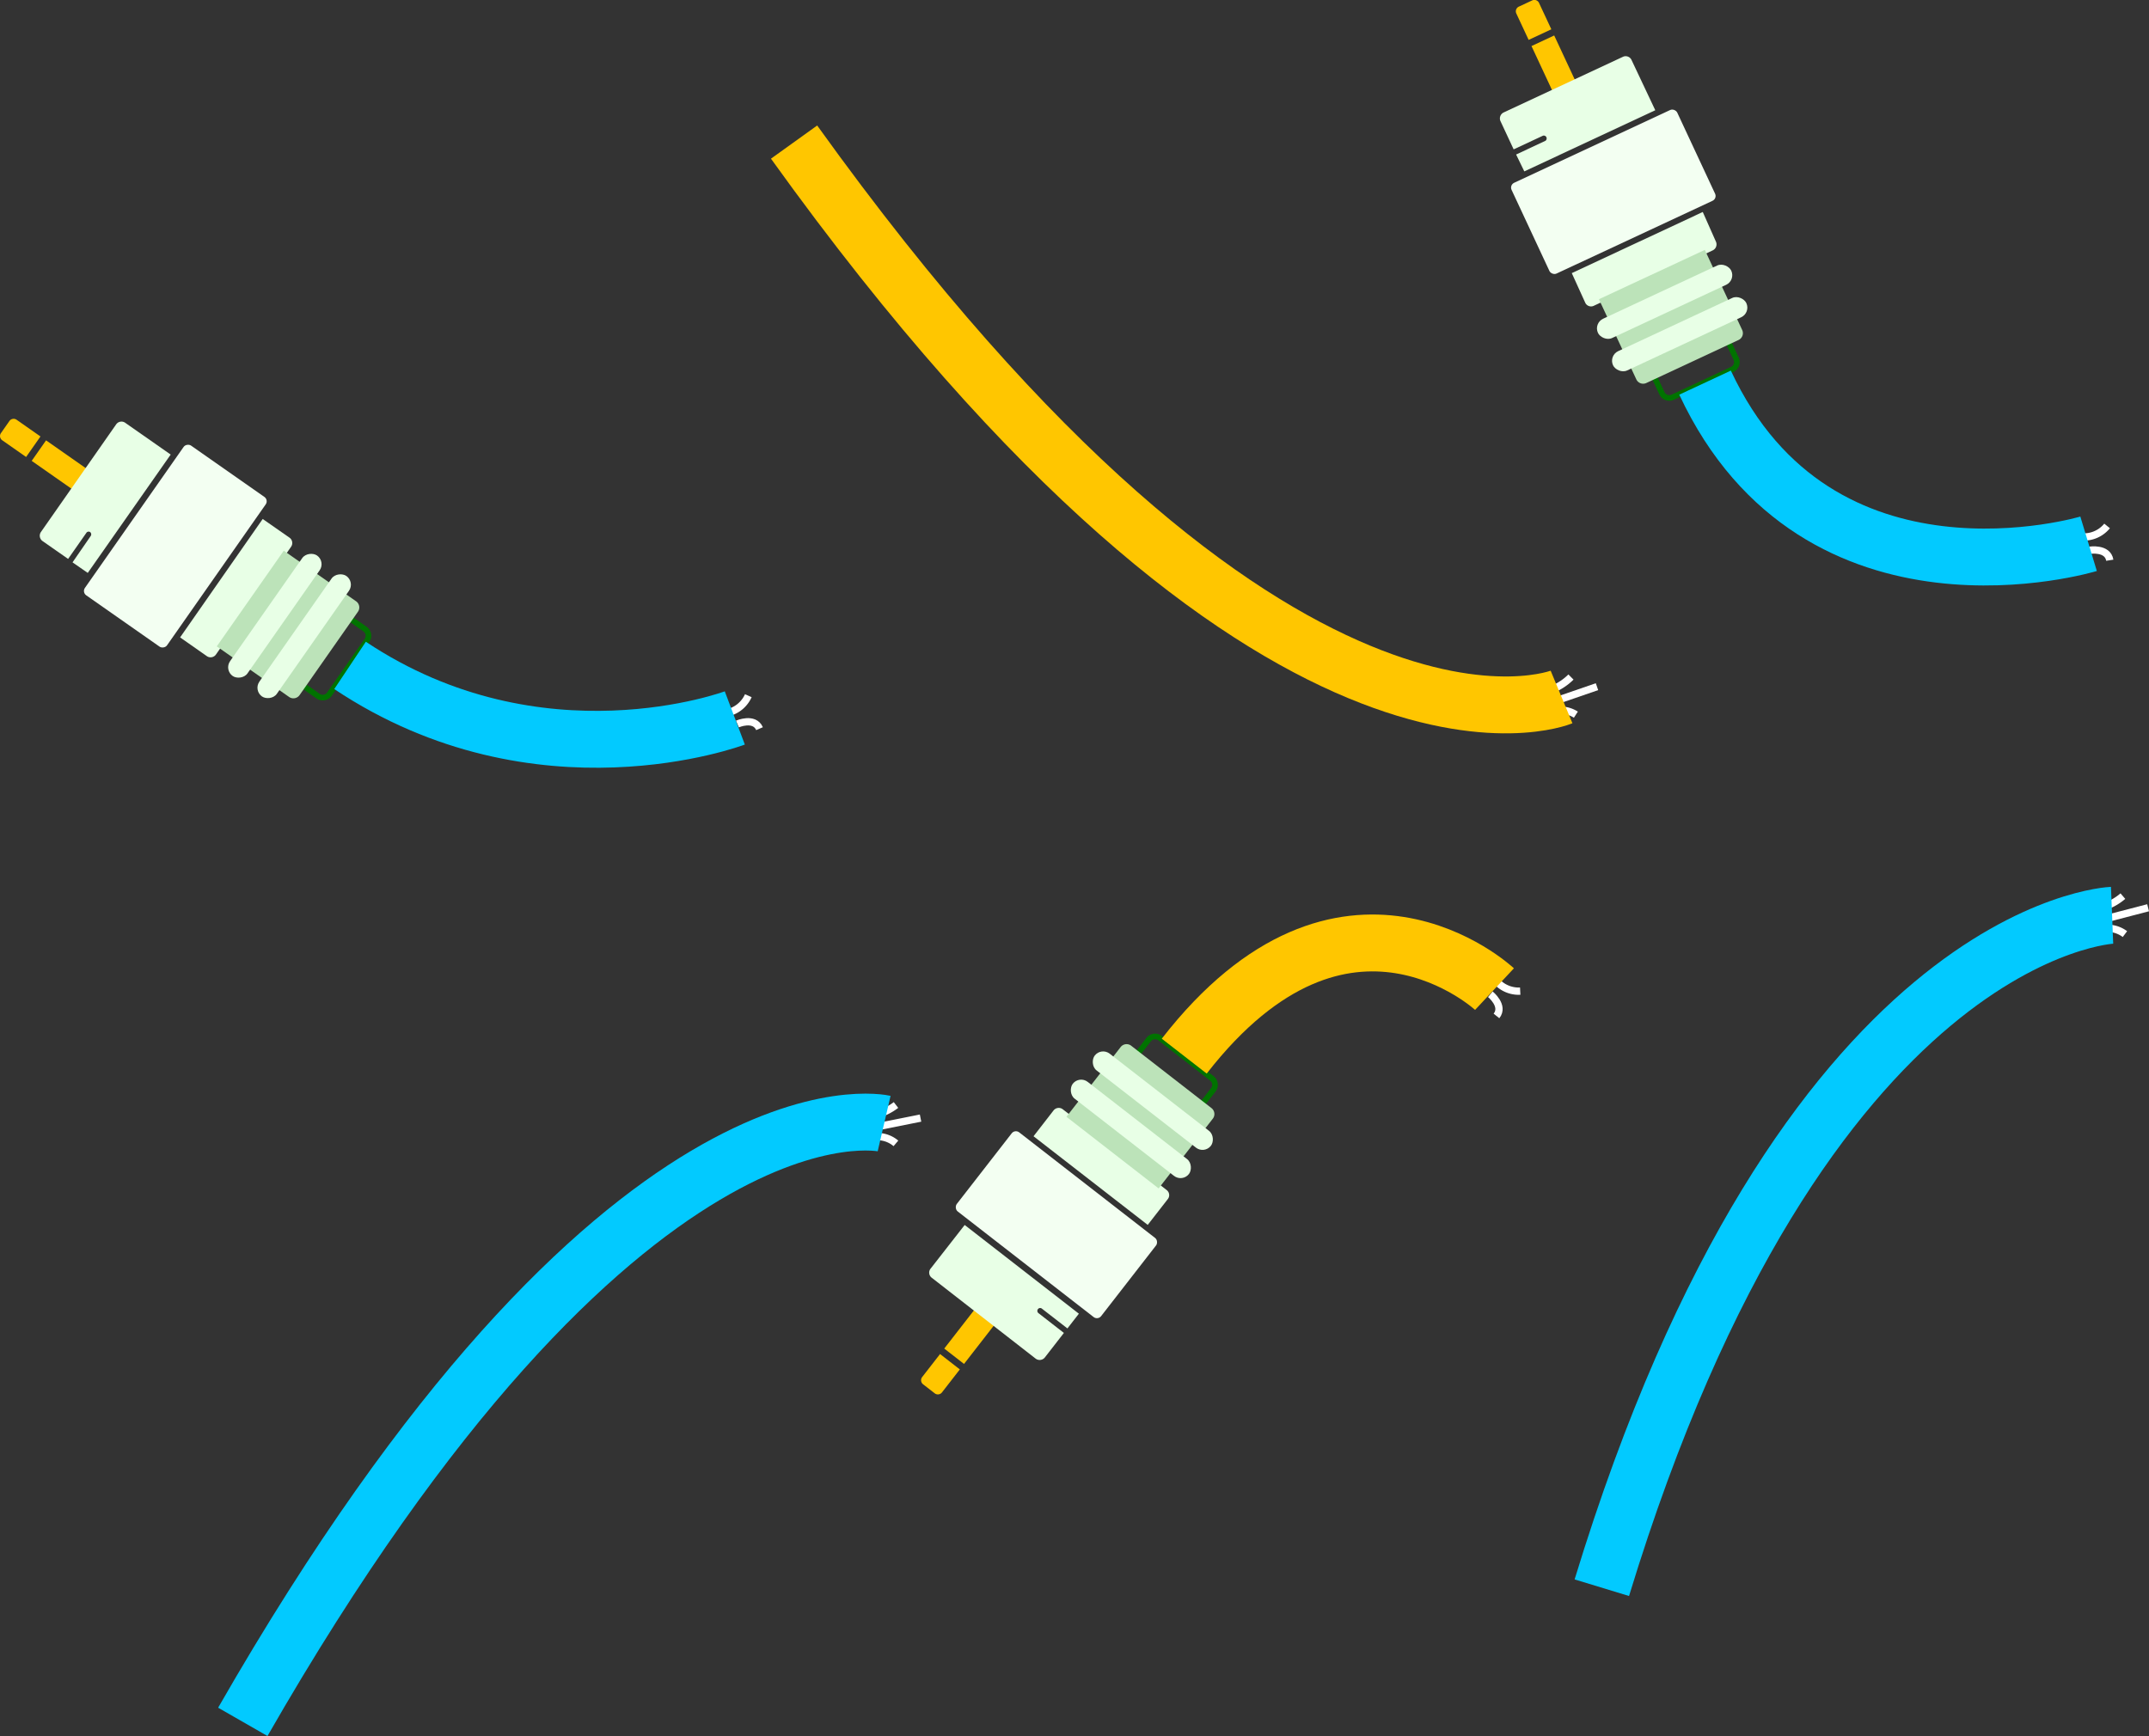 <svg xmlns="http://www.w3.org/2000/svg" viewBox="0 0 262.51 212.11"><rect x="0" y="0" width="262.51" height="212.11" fill="#333333" stroke="none"/><defs><style>.cls-1,.cls-2,.cls-4,.cls-6,.cls-9{fill:none;}.cls-1{stroke:#fff;stroke-width:0.89px;}.cls-1,.cls-2,.cls-4,.cls-9{stroke-miterlimit:10;}.cls-2{stroke:#02caff;}.cls-2,.cls-9{stroke-width:6.95px;}.cls-3{fill:#e8ffe6;}.cls-4{stroke:#007300;stroke-width:0.69px;}.cls-5{fill:#bce3b9;}.cls-7{fill:#ffc600;}.cls-8{fill:#f3fff2;}.cls-9{stroke:#ffc600;}</style></defs><g id="Layer_2" data-name="Layer 2"><g id="Cables_11" data-name="Cables 11"><path class="cls-1" d="M106.56,136.3a6.76,6.76,0,0,0,2.89-1.29"/><line class="cls-1" x1="106.85" y1="137.73" x2="112.45" y2="136.61"/><path class="cls-1" d="M106.23,139a3.5,3.5,0,0,1,3.21.7"/><path class="cls-2" d="M108,137.28s-32.13-7.46-78.34,73.1"/><path class="cls-3" d="M22,77.88l3.27,2.29a.8.8,0,0,0,1.11-.2L35.56,66.8a.8.8,0,0,0-.2-1.11l-3.27-2.28Z"/><path class="cls-4" d="M36.06,78.66h10a0,0,0,0,1,0,0v2.61a1,1,0,0,1-1,1h-8a1,1,0,0,1-1-1V78.66A0,0,0,0,1,36.06,78.66Z" transform="translate(-48.41 67.99) rotate(-55.01)"/><path class="cls-5" d="M28.23,70.63H42.5a0,0,0,0,1,0,0V81.41a.92.92,0,0,1-.92.92H29.15a.92.92,0,0,1-.92-.92V70.63A0,0,0,0,1,28.23,70.63Z" transform="translate(-47.57 61.6) rotate(-55.01)"/><line class="cls-6" x1="33.16" y1="78.77" x2="36.76" y2="73.62"/><line class="cls-6" x1="36.72" y1="81.26" x2="40.33" y2="76.12"/><rect class="cls-3" x="24.59" y="73.93" width="17.97" height="2.6" rx="1.3" transform="translate(-47.31 59.6) rotate(-55.01)"/><rect class="cls-3" x="28.17" y="76.43" width="17.97" height="2.6" rx="1.3" transform="translate(-47.83 63.6) rotate(-55.01)"/><path class="cls-7" d="M1.44,51.28h1.8a.63.63,0,0,1,.63.63v3.56a0,0,0,0,1,0,0H.81a0,0,0,0,1,0,0V51.91a.63.63,0,0,1,.63-.63Z" transform="translate(-42.72 24.69) rotate(-55.01)"/><rect class="cls-7" x="6.45" y="53.37" width="3.06" height="7.89" transform="translate(-43.55 30.99) rotate(-55.01)"/><path class="cls-3" d="M14.19,51.85,5,65a.8.8,0,0,0,.2,1.11l3.12,2.18,2.26-3.23A.35.35,0,0,1,11,65a.36.36,0,0,1,.08.49L8.86,68.71,10.72,70,20.85,55.54,15.3,51.66A.79.79,0,0,0,14.19,51.85Z"/><rect class="cls-8" x="10.26" y="60.6" width="22.33" height="12.24" rx="0.65" transform="translate(-45.53 46.02) rotate(-55.01)"/><path class="cls-1" d="M87.93,87.18A3.68,3.68,0,0,0,91.41,85"/><path class="cls-1" d="M90.08,88.46s2.06-.9,2.7.57"/><path class="cls-2" d="M89.76,87.72s-23.89,9-47-6.42"/><path class="cls-1" d="M256.5,110.94a6.82,6.82,0,0,0,2.82-1.45"/><line class="cls-1" x1="256.87" y1="112.35" x2="262.4" y2="110.91"/><path class="cls-1" d="M256.32,113.61a3.52,3.52,0,0,1,3.25.52"/><path class="cls-2" d="M258,111.83s-37.73,1.49-62.33,82.16"/><path class="cls-3" d="M192,33.37,193.65,37a.78.78,0,0,0,1,.38l14.57-6.79a.81.81,0,0,0,.39-1.06L208,25.9Z"/><path class="cls-4" d="M202.19,43.36h10a0,0,0,0,1,0,0V46a1,1,0,0,1-1,1h-8a1,1,0,0,1-1-1V43.36a0,0,0,0,1,0,0Z" transform="translate(0.33 91.84) rotate(-25.01)"/><path class="cls-5" d="M197.14,33H211.4a0,0,0,0,1,0,0V43.8a.92.92,0,0,1-.92.92H198.05a.92.92,0,0,1-.92-.92V33A0,0,0,0,1,197.14,33Z" transform="translate(2.72 90) rotate(-25.01)"/><line class="cls-6" x1="201.21" y1="39.74" x2="206.9" y2="37.08"/><line class="cls-6" x1="203.05" y1="43.68" x2="208.74" y2="41.03"/><rect class="cls-3" x="194.36" y="35.58" width="17.97" height="2.6" rx="1.3" transform="translate(3.47 89.42) rotate(-25.01)"/><rect class="cls-3" x="196.2" y="39.54" width="17.97" height="2.6" rx="1.3" transform="translate(1.97 90.57) rotate(-25.01)"/><path class="cls-7" d="M186.33.24h1.8a.63.63,0,0,1,.63.63V4.43a0,0,0,0,1,0,0H185.7a0,0,0,0,1,0,0V.87a.63.63,0,0,1,.63-.63Z" transform="translate(16.57 79.37) rotate(-25.01)"/><rect class="cls-7" x="188.61" y="4.62" width="3.06" height="7.89" transform="translate(14.2 81.18) rotate(-25.01)"/><path class="cls-3" d="M198.25,6.94l-14.57,6.8a.81.81,0,0,0-.39,1.06l1.61,3.45,3.58-1.67a.35.35,0,0,1,.29.63l-3.57,1.67,1,2.06,16-7.47L199.3,7.33A.79.79,0,0,0,198.25,6.94Z"/><rect class="cls-8" x="185.91" y="17.32" width="22.33" height="12.24" rx="0.65" transform="translate(8.57 85.51) rotate(-25.01)"/><path class="cls-1" d="M253.49,65.45a3.66,3.66,0,0,0,3.9-1.19"/><path class="cls-1" d="M255.26,67.23s2.21-.35,2.46,1.22"/><path class="cls-2" d="M255.13,66.44s-33,10-46.85-19.69"/><path class="cls-1" d="M189.21,84.38a7,7,0,0,0,2.69-1.66"/><line class="cls-1" x1="189.68" y1="85.76" x2="195.08" y2="83.9"/><path class="cls-1" d="M189.23,87.06a3.48,3.48,0,0,1,3.27.26"/><path class="cls-9" d="M190.75,85.16S156,99.55,97,17.36"/><path class="cls-3" d="M140.2,149.66l2.45-3.15a.78.78,0,0,0-.14-1.11l-12.69-9.87a.81.81,0,0,0-1.12.14l-2.45,3.16Z"/><path class="cls-4" d="M138.73,128.88h10a0,0,0,0,1,0,0v2.61a1,1,0,0,1-1,1h-8a1,1,0,0,1-1-1v-2.61a0,0,0,0,1,0,0Z" transform="translate(177.07 322.11) rotate(-142.15)"/><path class="cls-5" d="M132.34,130.36H146.6a0,0,0,0,1,0,0v10.79a.92.92,0,0,1-.92.92H133.26a.92.92,0,0,1-.92-.92V130.36a0,0,0,0,1,0,0Z" transform="translate(166.04 329.34) rotate(-142.15)"/><line class="cls-6" x1="141.65" y1="138.53" x2="136.69" y2="134.67"/><line class="cls-6" x1="144.32" y1="135.09" x2="139.36" y2="131.23"/><rect class="cls-3" x="129.15" y="136.63" width="17.97" height="2.6" rx="1.3" transform="translate(162.58 331.6) rotate(-142.15)"/><rect class="cls-3" x="131.83" y="133.19" width="17.97" height="2.6" rx="1.3" transform="translate(169.49 327.08) rotate(-142.15)"/><path class="cls-7" d="M113.84,165.94h1.8a.63.63,0,0,1,.63.63v3.56a0,0,0,0,1,0,0h-3.06a0,0,0,0,1,0,0v-3.56A.63.63,0,0,1,113.84,165.94Z" transform="translate(102.25 371.12) rotate(-142.15)"/><rect class="cls-7" x="117.44" y="158.66" width="3.06" height="7.89" transform="translate(113.14 363.99) rotate(-142.15)"/><path class="cls-3" d="M113.82,156.12,126.51,166a.81.81,0,0,0,1.12-.14l2.33-3-3.11-2.42a.35.35,0,0,1-.06-.49.34.34,0,0,1,.48-.06l3.12,2.42,1.4-1.8-13.95-10.84L113.68,155A.78.78,0,0,0,113.82,156.12Z"/><rect class="cls-8" x="117.87" y="143.53" width="22.33" height="12.24" rx="0.65" transform="translate(139.11 346.98) rotate(-142.15)"/><path class="cls-1" d="M182.2,119a3.67,3.67,0,0,0,3.5,2.1"/><path class="cls-1" d="M182.05,121.48s1.75,1.41.75,2.65"/><path class="cls-9" d="M182.56,120.85s-18.28-17.07-37.9,8.19"/></g></g></svg>